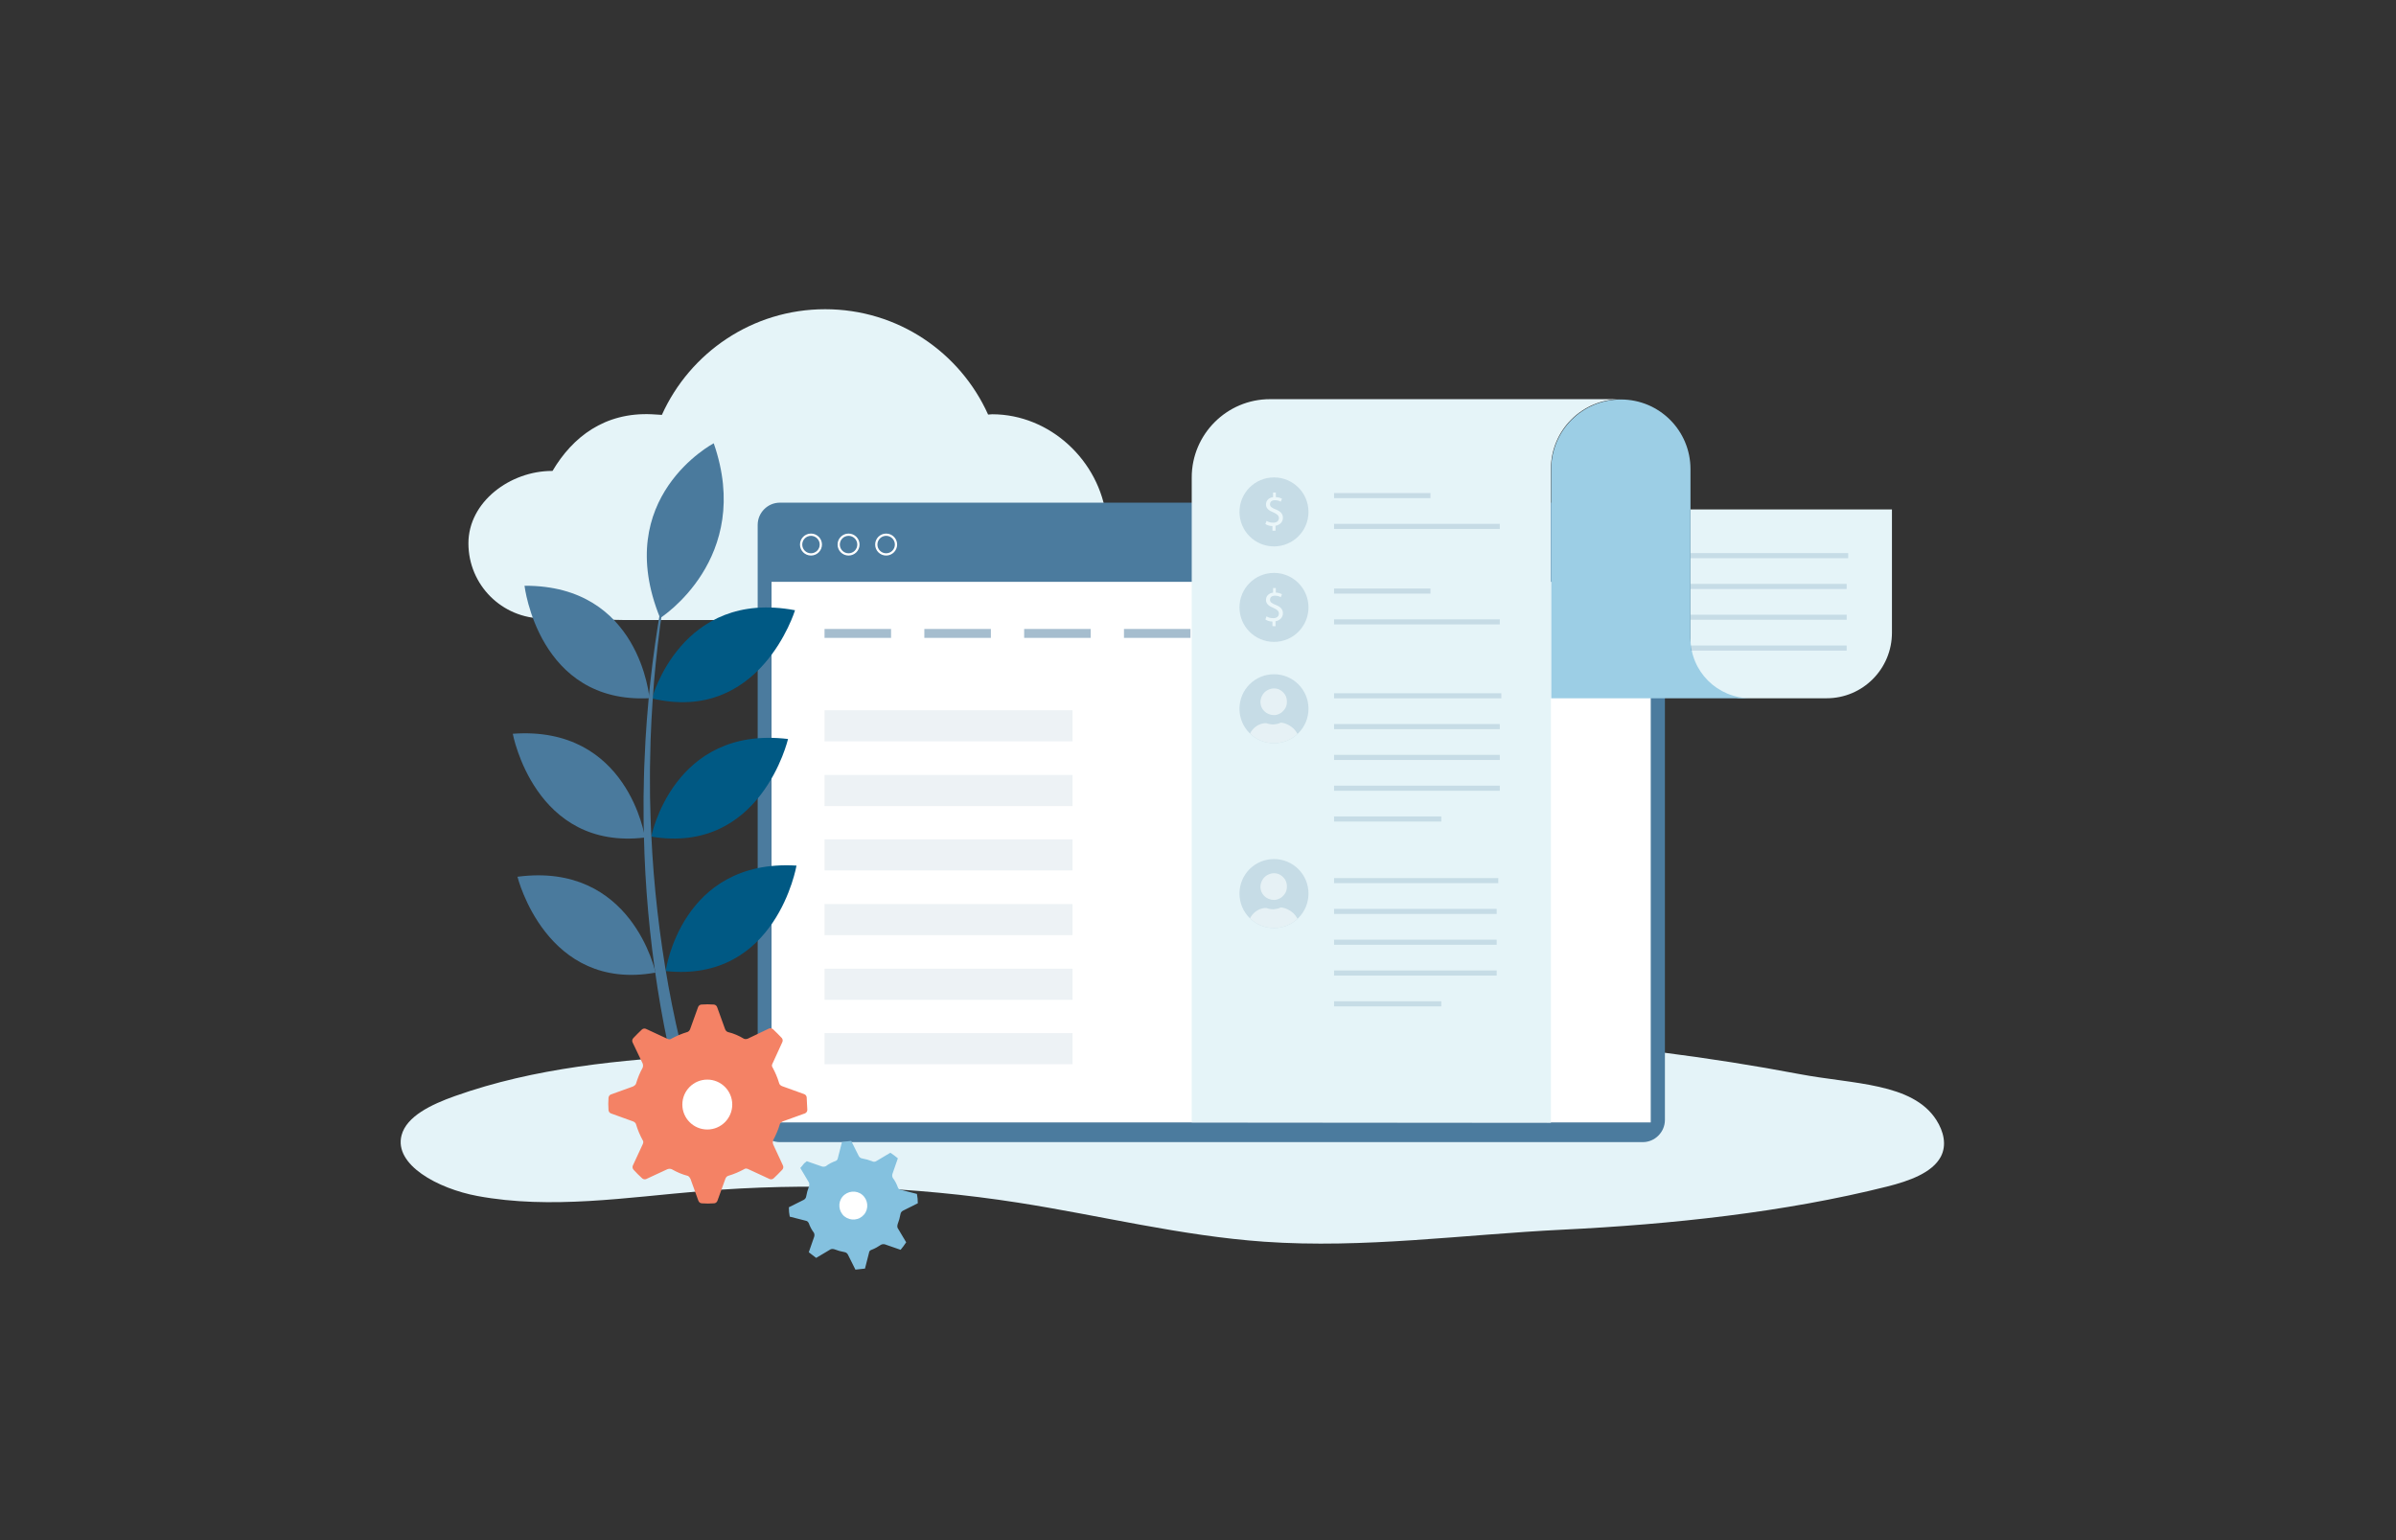 <?xml version="1.0" encoding="utf-8"?>
<!-- Generator: Adobe Illustrator 24.3.0, SVG Export Plug-In . SVG Version: 6.00 Build 0)  -->
<svg version="1.1" id="Layer_1" xmlns="http://www.w3.org/2000/svg" xmlns:xlink="http://www.w3.org/1999/xlink" x="0px" y="0px"
	 viewBox="0 0 700 450" style="enable-background:new 0 0 700 450;" xml:space="preserve">
<rect x="0" y="0" width="700" height="450" fill="#333333" stroke="none"/>
<style type="text/css">
	.st0{fill:#E4F3F8;}
	.st1{fill:#E5F4F8;}
	.st2{fill:#4B7B9E;}
	.st3{fill:#FFFFFF;}
	.st4{fill:none;stroke:#FFFFFF;stroke-width:0.659;stroke-miterlimit:10;}
	.st5{opacity:0.5;}
	.st6{fill:#9CCEE5;}
	.st7{opacity:0.2;}
	.st8{opacity:0.1;fill:#4B7B9E;enable-background:new    ;}
	.st9{opacity:0.2;fill:none;stroke:#4B7B9E;stroke-width:1.489;stroke-miterlimit:10;enable-background:new    ;}
	.st10{fill:none;stroke:#4B7B9E;stroke-width:1.489;stroke-miterlimit:10;}
	.st11{fill:#E9E8E9;}
	.st12{clip-path:url(#SVGID_3_);fill:#E9E8E9;}
	.st13{clip-path:url(#SVGID_5_);fill:#E9E8E9;}
	.st14{fill:#4A7A9D;}
	.st15{fill:#005984;}
	.st16{fill:#F48265;stroke:#F48265;stroke-width:2.284;stroke-linejoin:round;stroke-miterlimit:10;}
	.st17{fill:#84C1DF;stroke:#84C1DF;stroke-width:1.31;stroke-miterlimit:10;}
	.st18{opacity:0.2;fill:#83C1DE;enable-background:new    ;}
</style>
<g>
	<g id="Layer_2_1_">
	</g>
	<g>
		<path class="st0" d="M132.88,320.26c-6.86,2.44-14.12,5.89-15.57,11.47c-2.23,8.6,10.58,15.56,22.18,17.72
			c21.47,3.99,43.64,0.38,65.4-1.42c30.65-2.53,62-1.39,92.48,3.35c24.05,3.75,47.64,9.72,72.02,11.43
			c29.12,2.04,58.05-2.1,87.1-3.52c31.89-1.56,64.82-5.07,94.87-12.61c6.42-1.61,13.2-4.04,15.66-8.73
			c1.78-3.39,0.84-7.36-1.32-10.73c-7-10.89-24.3-10.42-39.97-13.39c-106.17-20.16-212.3-12-318.84-5.69
			C181.04,309.68,156.34,311.92,132.88,320.26z"/>
		<g id="Layer_1_1_">
			<g>
				<path class="st1" d="M182.3,181.16H293c18.72,0.9,32.58-10.08,30.24-29.88c-1.98-16.65-16.47-30.24-33.39-30.24
					c-0.36,0-0.81,0.09-1.17,0.09c-8.19-18.18-26.37-30.78-47.61-30.78s-39.51,12.69-47.7,30.87c-0.99-0.09-1.98-0.09-2.97-0.18
					c-13.77-0.63-23.13,6.66-28.98,16.56h-0.18c-12.15,0-24.39,9-24.39,21.15c0,12.15,9.81,21.96,21.96,21.96L182.3,181.16z"/>
				<g>
					<path class="st2" d="M221.36,169.28v157.95c0,3.6,2.97,6.48,6.48,6.48h252.09c3.6,0,6.48-2.97,6.48-6.48V169.28v-15.93
						c0-3.6-2.97-6.48-6.48-6.48H227.84c-3.6,0-6.48,2.97-6.48,6.48L221.36,169.28L221.36,169.28z"/>
					<g>
						<g>
							<rect id="SVGID_1_" x="225.41" y="170" class="st3" width="256.86" height="157.95"/>
						</g>
					</g>
					<g>
						<circle class="st4" cx="236.93" cy="159.11" r="2.88"/>
						<circle class="st4" cx="247.91" cy="159.11" r="2.88"/>
						<circle class="st4" cx="258.89" cy="159.11" r="2.88"/>
					</g>
				</g>
				<g class="st5">
					<rect x="240.89" y="183.77" class="st2" width="19.44" height="2.61"/>
					<rect x="270.05" y="183.77" class="st2" width="19.44" height="2.61"/>
					<rect x="299.21" y="183.77" class="st2" width="19.44" height="2.61"/>
					<rect x="328.37" y="183.77" class="st2" width="19.44" height="2.61"/>
					<rect x="357.53" y="183.77" class="st2" width="19.44" height="2.61"/>
					<rect x="386.69" y="183.77" class="st2" width="19.44" height="2.61"/>
				</g>
				<g>
					<path class="st1" d="M453.11,328.04V204.02v-37.44v-29.61c0-11.25,9.09-20.34,20.34-20.34H371.03
						c-12.6,0-22.86,10.26-22.86,22.86v188.46"/>
					<path class="st1" d="M533.66,204.02h-24.21c-8.55,0-15.57-6.93-15.57-15.57v-39.6h58.86v36
						C552.74,195.47,544.19,204.02,533.66,204.02z"/>
					<path class="st6" d="M493.88,186.47v-11.61v-25.92v-11.88c0-11.25-9.09-20.34-20.34-20.34l0,0c-11.25,0-20.34,9.09-20.34,20.34
						v66.96h58.32C501.71,204.02,493.88,196.19,493.88,186.47z"/>
				</g>
				<g class="st7">
					<ellipse class="st2" cx="372.2" cy="149.57" rx="10.08" ry="10.08"/>
					<g>
						<g>
							<g>
								<path class="st3" d="M371.75,155.06v-1.35c-0.81,0-1.62-0.27-2.07-0.63l0.36-0.9c0.45,0.36,1.17,0.54,1.98,0.54
									c0.99,0,1.62-0.54,1.62-1.35c0-0.72-0.54-1.17-1.53-1.62c-1.35-0.54-2.25-1.17-2.25-2.34c0-1.17,0.81-1.98,2.07-2.16v-1.35
									h0.81v1.35c0.81,0,1.35,0.27,1.8,0.45l-0.36,0.9c-0.27-0.18-0.81-0.45-1.71-0.45c-1.08,0-1.44,0.63-1.44,1.17
									c0,0.72,0.54,1.08,1.71,1.53c1.35,0.54,2.07,1.26,2.07,2.43c0,1.08-0.72,2.07-2.16,2.34v1.44L371.75,155.06L371.75,155.06z"
									/>
							</g>
						</g>
					</g>
				</g>
				<g>
					<rect x="240.89" y="207.53" class="st8" width="72.45" height="9.09"/>
					<rect x="240.89" y="226.43" class="st8" width="72.45" height="9.09"/>
					<rect x="240.89" y="245.24" class="st8" width="72.45" height="9.09"/>
					<rect x="240.89" y="264.14" class="st8" width="72.45" height="9.09"/>
					<rect x="240.89" y="283.04" class="st8" width="72.45" height="9.09"/>
					<rect x="240.89" y="301.85" class="st8" width="72.45" height="9.09"/>
				</g>
				<g>
					<line class="st9" x1="389.75" y1="153.8" x2="438.17" y2="153.8"/>
					<line class="st9" x1="389.75" y1="144.8" x2="417.92" y2="144.8"/>
				</g>
				<g class="st7">
					<ellipse class="st2" cx="372.2" cy="177.47" rx="10.08" ry="10.08"/>
					<g>
						<g>
							<g>
								<path class="st3" d="M371.75,182.96v-1.35c-0.81,0-1.62-0.27-2.07-0.63l0.36-0.9c0.45,0.36,1.17,0.54,1.98,0.54
									c0.99,0,1.62-0.54,1.62-1.35c0-0.72-0.54-1.17-1.53-1.62c-1.35-0.54-2.25-1.17-2.25-2.34s0.81-1.98,2.07-2.16v-1.35h0.81
									v1.35c0.81,0,1.35,0.27,1.8,0.45l-0.36,0.9c-0.27-0.18-0.81-0.45-1.71-0.45c-1.08,0-1.44,0.63-1.44,1.17
									c0,0.72,0.54,1.08,1.71,1.53c1.35,0.54,2.07,1.26,2.07,2.43c0,1.08-0.72,2.07-2.16,2.34v1.44H371.75L371.75,182.96z"/>
							</g>
						</g>
					</g>
				</g>
				<g>
					<line class="st9" x1="389.75" y1="181.7" x2="438.17" y2="181.7"/>
					<line class="st9" x1="389.75" y1="172.7" x2="417.92" y2="172.7"/>
				</g>
				<g class="st7">
					<line class="st10" x1="389.75" y1="239.3" x2="421.07" y2="239.3"/>
					<line class="st10" x1="389.75" y1="230.3" x2="438.17" y2="230.3"/>
					<line class="st10" x1="389.75" y1="221.3" x2="438.17" y2="221.3"/>
					<line class="st10" x1="389.75" y1="212.3" x2="438.17" y2="212.3"/>
					<line class="st10" x1="389.75" y1="203.3" x2="438.62" y2="203.3"/>
				</g>
				<g class="st7">
					<line class="st10" x1="493.88" y1="189.35" x2="539.51" y2="189.35"/>
					<line class="st10" x1="493.88" y1="180.35" x2="539.51" y2="180.35"/>
					<line class="st10" x1="493.88" y1="171.35" x2="539.51" y2="171.35"/>
					<line class="st10" x1="493.88" y1="162.35" x2="539.96" y2="162.35"/>
				</g>
				<g class="st7">
					<path class="st2" d="M372.2,217.16c5.58,0,10.08-4.5,10.08-10.08S377.78,197,372.2,197c-5.58,0-10.08,4.5-10.08,10.08
						S366.62,217.16,372.2,217.16z"/>
					<path class="st11" d="M373.64,208.61c0.72-0.27,1.26-0.81,1.71-1.44c0.45-0.63,0.63-1.35,0.63-2.16c0-0.72-0.18-1.53-0.63-2.16
						c-0.45-0.63-0.99-1.08-1.71-1.44c-0.72-0.27-1.44-0.36-2.25-0.18c-0.72,0.18-1.44,0.54-1.98,1.08
						c-0.54,0.54-0.9,1.26-1.08,1.98c-0.18,0.72-0.09,1.53,0.18,2.25c0.36,0.9,1.17,1.71,2.07,2.07
						C371.66,209.06,372.74,209.06,373.64,208.61z"/>
					<g>
						<g>
							<g>
								<defs>
									<circle id="SVGID_2_" cx="372.2" cy="207.08" r="10.08"/>
								</defs>
								<clipPath id="SVGID_3_">
									<use xlink:href="#SVGID_2_"  style="overflow:visible;"/>
								</clipPath>
								<path class="st12" d="M379.13,214.55c-0.45-0.81-0.99-1.62-1.8-2.16c-0.72-0.54-1.62-0.99-2.52-1.17l-0.63-0.09
									c-0.63,0.36-1.35,0.45-2.07,0.54c-0.72,0-1.44-0.09-2.07-0.36c-0.18,0-0.36,0-0.63,0c-0.9,0.09-1.8,0.45-2.52,0.99
									c-0.72,0.54-1.35,1.26-1.71,2.07v4.59h14.04v-4.41L379.13,214.55L379.13,214.55z"/>
							</g>
						</g>
					</g>
				</g>
				<g class="st7">
					<line class="st10" x1="389.75" y1="293.3" x2="421.07" y2="293.3"/>
					<line class="st10" x1="389.75" y1="284.3" x2="437.27" y2="284.3"/>
					<line class="st10" x1="389.75" y1="275.3" x2="437.27" y2="275.3"/>
					<line class="st10" x1="389.75" y1="266.3" x2="437.27" y2="266.3"/>
					<line class="st10" x1="389.75" y1="257.3" x2="437.72" y2="257.3"/>
				</g>
				<g class="st7">
					<path class="st2" d="M372.2,271.16c5.58,0,10.08-4.5,10.08-10.08c0-5.58-4.5-10.08-10.08-10.08c-5.58,0-10.08,4.5-10.08,10.08
						C362.12,266.66,366.62,271.16,372.2,271.16z"/>
					<path class="st11" d="M373.64,262.61c0.72-0.27,1.26-0.81,1.71-1.44c0.45-0.63,0.63-1.35,0.63-2.16c0-0.72-0.18-1.53-0.63-2.16
						c-0.45-0.63-0.99-1.08-1.71-1.44c-0.72-0.27-1.44-0.36-2.25-0.18c-0.72,0.18-1.44,0.54-1.98,1.08
						c-0.54,0.54-0.9,1.26-1.08,1.98c-0.18,0.72-0.09,1.53,0.18,2.25c0.36,0.9,1.17,1.71,2.07,2.07
						C371.66,263.06,372.74,263.06,373.64,262.61z"/>
					<g>
						<g>
							<g>
								<defs>
									<circle id="SVGID_4_" cx="372.2" cy="261.08" r="10.08"/>
								</defs>
								<clipPath id="SVGID_5_">
									<use xlink:href="#SVGID_4_"  style="overflow:visible;"/>
								</clipPath>
								<path class="st13" d="M379.13,268.55c-0.45-0.81-0.99-1.62-1.8-2.16c-0.72-0.54-1.62-0.99-2.52-1.17l-0.63-0.09
									c-0.63,0.36-1.35,0.45-2.07,0.54c-0.72,0-1.44-0.09-2.07-0.36c-0.18,0-0.36,0-0.63,0c-0.9,0.09-1.8,0.45-2.52,0.99
									c-0.72,0.54-1.35,1.26-1.71,2.07v4.59h14.04v-4.41L379.13,268.55L379.13,268.55z"/>
							</g>
						</g>
					</g>
				</g>
			</g>
		</g>
		<g>
			<g>
				<path class="st14" d="M191.51,284.18c0,0-6.81-32.44-40.33-28.01C151.18,256.17,159.51,289.94,191.51,284.18z"/>
				<path class="st15" d="M194.47,283.73c0,0,4.48-32.85,38.23-30.82C232.7,252.92,226.8,287.2,194.47,283.73z"/>
			</g>
			<g>
				<path class="st14" d="M188.43,244.71c0,0-4.9-32.79-38.62-30.32C149.81,214.39,156.15,248.6,188.43,244.71z"/>
				<path class="st15" d="M190.26,244.44c0,0,6.4-32.53,39.97-28.52C230.22,215.92,222.32,249.8,190.26,244.44z"/>
			</g>
			<g>
				<path class="st14" d="M189.73,204c0,0-2.68-33.05-36.49-32.85C153.25,171.15,157.27,205.7,189.73,204z"/>
				<path class="st15" d="M190.47,204.07c0,0,8.57-32.03,41.8-25.77C232.27,178.3,222.1,211.57,190.47,204.07z"/>
			</g>
			<path class="st14" d="M208.52,129.52c0,0-30.03,15.76-15.66,51.07C192.87,180.58,220.25,163.24,208.52,129.52z"/>
			<g>
				<path class="st14" d="M202.51,332.39c-2.55-7.22-4.44-14.41-6.16-21.72c-1.69-7.3-3.11-14.65-4.26-22.03
					c-2.29-14.78-3.65-29.68-3.97-44.61c-0.13-3.73-0.08-7.46-0.1-11.2c0.09-3.73,0.1-7.46,0.31-11.19
					c0.26-7.45,0.9-14.89,1.65-22.3c1.63-14.81,4.18-29.52,7.67-43.98c-3.14,14.54-5.33,29.28-6.6,44.08
					c-0.56,7.41-1.02,14.82-1.1,22.25c-0.12,3.71-0.03,7.43-0.04,11.13c0.11,3.71,0.15,7.42,0.37,11.12
					c0.68,14.81,2.38,29.57,5,44.14c1.32,7.28,2.9,14.52,4.73,21.67c0.94,3.57,1.92,7.14,3,10.66c1.08,3.51,2.24,7.06,3.53,10.39
					l0.03,0.06c0.43,1.12-0.13,2.37-1.24,2.8c-1.12,0.43-2.37-0.13-2.8-1.24C202.53,332.42,202.52,332.4,202.51,332.39z"/>
			</g>
		</g>
		<g>
			<g>
				<g>
					<path class="st16" d="M234.72,324.26l-6.48,2.34c-0.72,0.36-1.35,0.9-1.53,1.62c-0.45,1.53-1.08,2.97-1.8,4.32
						c-0.36,0.72-0.36,1.53-0.09,2.25l2.88,6.21c-0.81,0.9-1.62,1.62-2.43,2.43l-6.21-2.88c-0.72-0.36-1.62-0.36-2.25,0.09
						c-1.35,0.72-2.79,1.35-4.32,1.8c-0.72,0.18-1.35,0.81-1.62,1.53l-2.34,6.48c-1.08,0.09-2.34,0.09-3.42,0l-2.34-6.48
						c-0.36-0.72-0.9-1.35-1.62-1.53c-1.44-0.36-2.88-0.99-4.32-1.8c-0.72-0.36-1.53-0.36-2.25-0.09l-6.21,2.88
						c-0.9-0.81-1.71-1.62-2.43-2.43l2.88-6.21c0.36-0.72,0.36-1.62-0.09-2.25c-0.72-1.35-1.35-2.79-1.8-4.32
						c-0.18-0.72-0.81-1.35-1.53-1.62l-6.48-2.34c-0.09-1.08-0.09-2.34,0-3.42l6.48-2.34c0.72-0.36,1.35-0.9,1.53-1.62
						c0.45-1.44,0.99-2.88,1.8-4.32c0.36-0.72,0.36-1.53,0.09-2.25l-2.97-6.21c0.81-0.9,1.62-1.62,2.43-2.43l6.21,2.88
						c0.72,0.36,1.62,0.36,2.25-0.09c1.35-0.72,2.79-1.35,4.32-1.8c0.72-0.18,1.35-0.81,1.62-1.53l2.34-6.48
						c1.08-0.09,2.25-0.09,3.42,0l2.34,6.48c0.27,0.72,0.9,1.35,1.62,1.53c1.53,0.36,2.97,0.99,4.32,1.8
						c0.63,0.36,1.44,0.36,2.16,0.09l6.21-2.97c0.9,0.81,1.62,1.62,2.43,2.43l-2.88,6.3c-0.36,0.63-0.36,1.53,0.09,2.16
						c0.72,1.35,1.35,2.79,1.8,4.32c0.18,0.72,0.81,1.35,1.53,1.62l6.48,2.34C234.63,322.01,234.63,323.18,234.72,324.26z"/>
				</g>
				<path class="st17" d="M261.72,359.18l2.25,3.78c-0.36,0.54-0.72,0.99-1.08,1.44l-4.14-1.44c-0.54-0.18-1.26-0.09-1.71,0.18
					c-0.81,0.54-1.71,1.08-2.7,1.44c-0.54,0.18-0.99,0.63-1.08,1.26l-1.08,4.23c-0.63,0.09-1.26,0.09-1.89,0.18l-1.98-3.96
					c-0.27-0.54-0.81-0.99-1.44-1.08c-0.99-0.18-1.98-0.45-2.88-0.81c-0.54-0.18-1.26-0.18-1.71,0.09l-3.78,2.25
					c-0.45-0.36-0.99-0.72-1.44-1.08l1.44-4.14c0.18-0.63,0.09-1.26-0.18-1.71c-0.63-0.81-1.08-1.71-1.44-2.7
					c-0.27-0.54-0.72-0.99-1.35-1.08l-4.23-1.08c-0.09-0.54-0.18-1.17-0.18-1.8l3.96-1.98c0.54-0.27,0.99-0.81,1.08-1.44
					c0.18-0.99,0.45-1.98,0.81-2.88c0.18-0.54,0.18-1.26-0.09-1.71l-2.25-3.78c0.18-0.18,0.36-0.54,0.54-0.72
					c0.18-0.18,0.36-0.45,0.63-0.63l4.14,1.44c0.54,0.18,1.26,0.09,1.71-0.18c0.81-0.63,1.71-1.08,2.7-1.44
					c0.54-0.18,0.99-0.72,1.08-1.35l1.08-4.23c0.54-0.09,1.17-0.09,1.8-0.18l1.98,3.96c0.27,0.54,0.81,0.99,1.44,1.08
					c0.99,0.18,1.98,0.45,2.88,0.81c0.09,0,0.09,0.09,0.18,0.09c0.54,0.18,1.08,0.09,1.53-0.18l3.78-2.25
					c0.54,0.36,0.99,0.72,1.44,1.08l-1.44,4.14c-0.18,0.63-0.09,1.26,0.18,1.71c0.63,0.81,1.08,1.71,1.44,2.7
					c0.18,0.54,0.72,0.99,1.35,1.08l4.23,1.08c0.09,0.54,0.18,1.17,0.18,1.8l-3.96,1.98c-0.54,0.27-0.99,0.81-1.08,1.44
					c-0.18,0.99-0.45,1.98-0.81,2.88C261.45,358.1,261.45,358.73,261.72,359.18z"/>
				<path class="st3" d="M212.04,322.73c0-3.06-2.34-5.4-5.4-5.4s-5.4,2.43-5.4,5.4c0,3.06,2.43,5.4,5.4,5.4
					S212.04,325.7,212.04,322.73z"/>
				<path class="st18" d="M212.04,322.73c0-3.06-2.34-5.4-5.4-5.4s-5.4,2.43-5.4,5.4c0,3.06,2.43,5.4,5.4,5.4
					S212.04,325.7,212.04,322.73z"/>
				<path class="st3" d="M252.45,354.86c1.44-1.71,1.17-4.32-0.54-5.76c-1.71-1.44-4.32-1.17-5.76,0.54s-1.17,4.32,0.54,5.76
					C248.49,356.84,251.01,356.57,252.45,354.86z"/>
			</g>
			<circle class="st3" cx="206.64" cy="322.73" r="7.29"/>
		</g>
	</g>
</g>
</svg>
